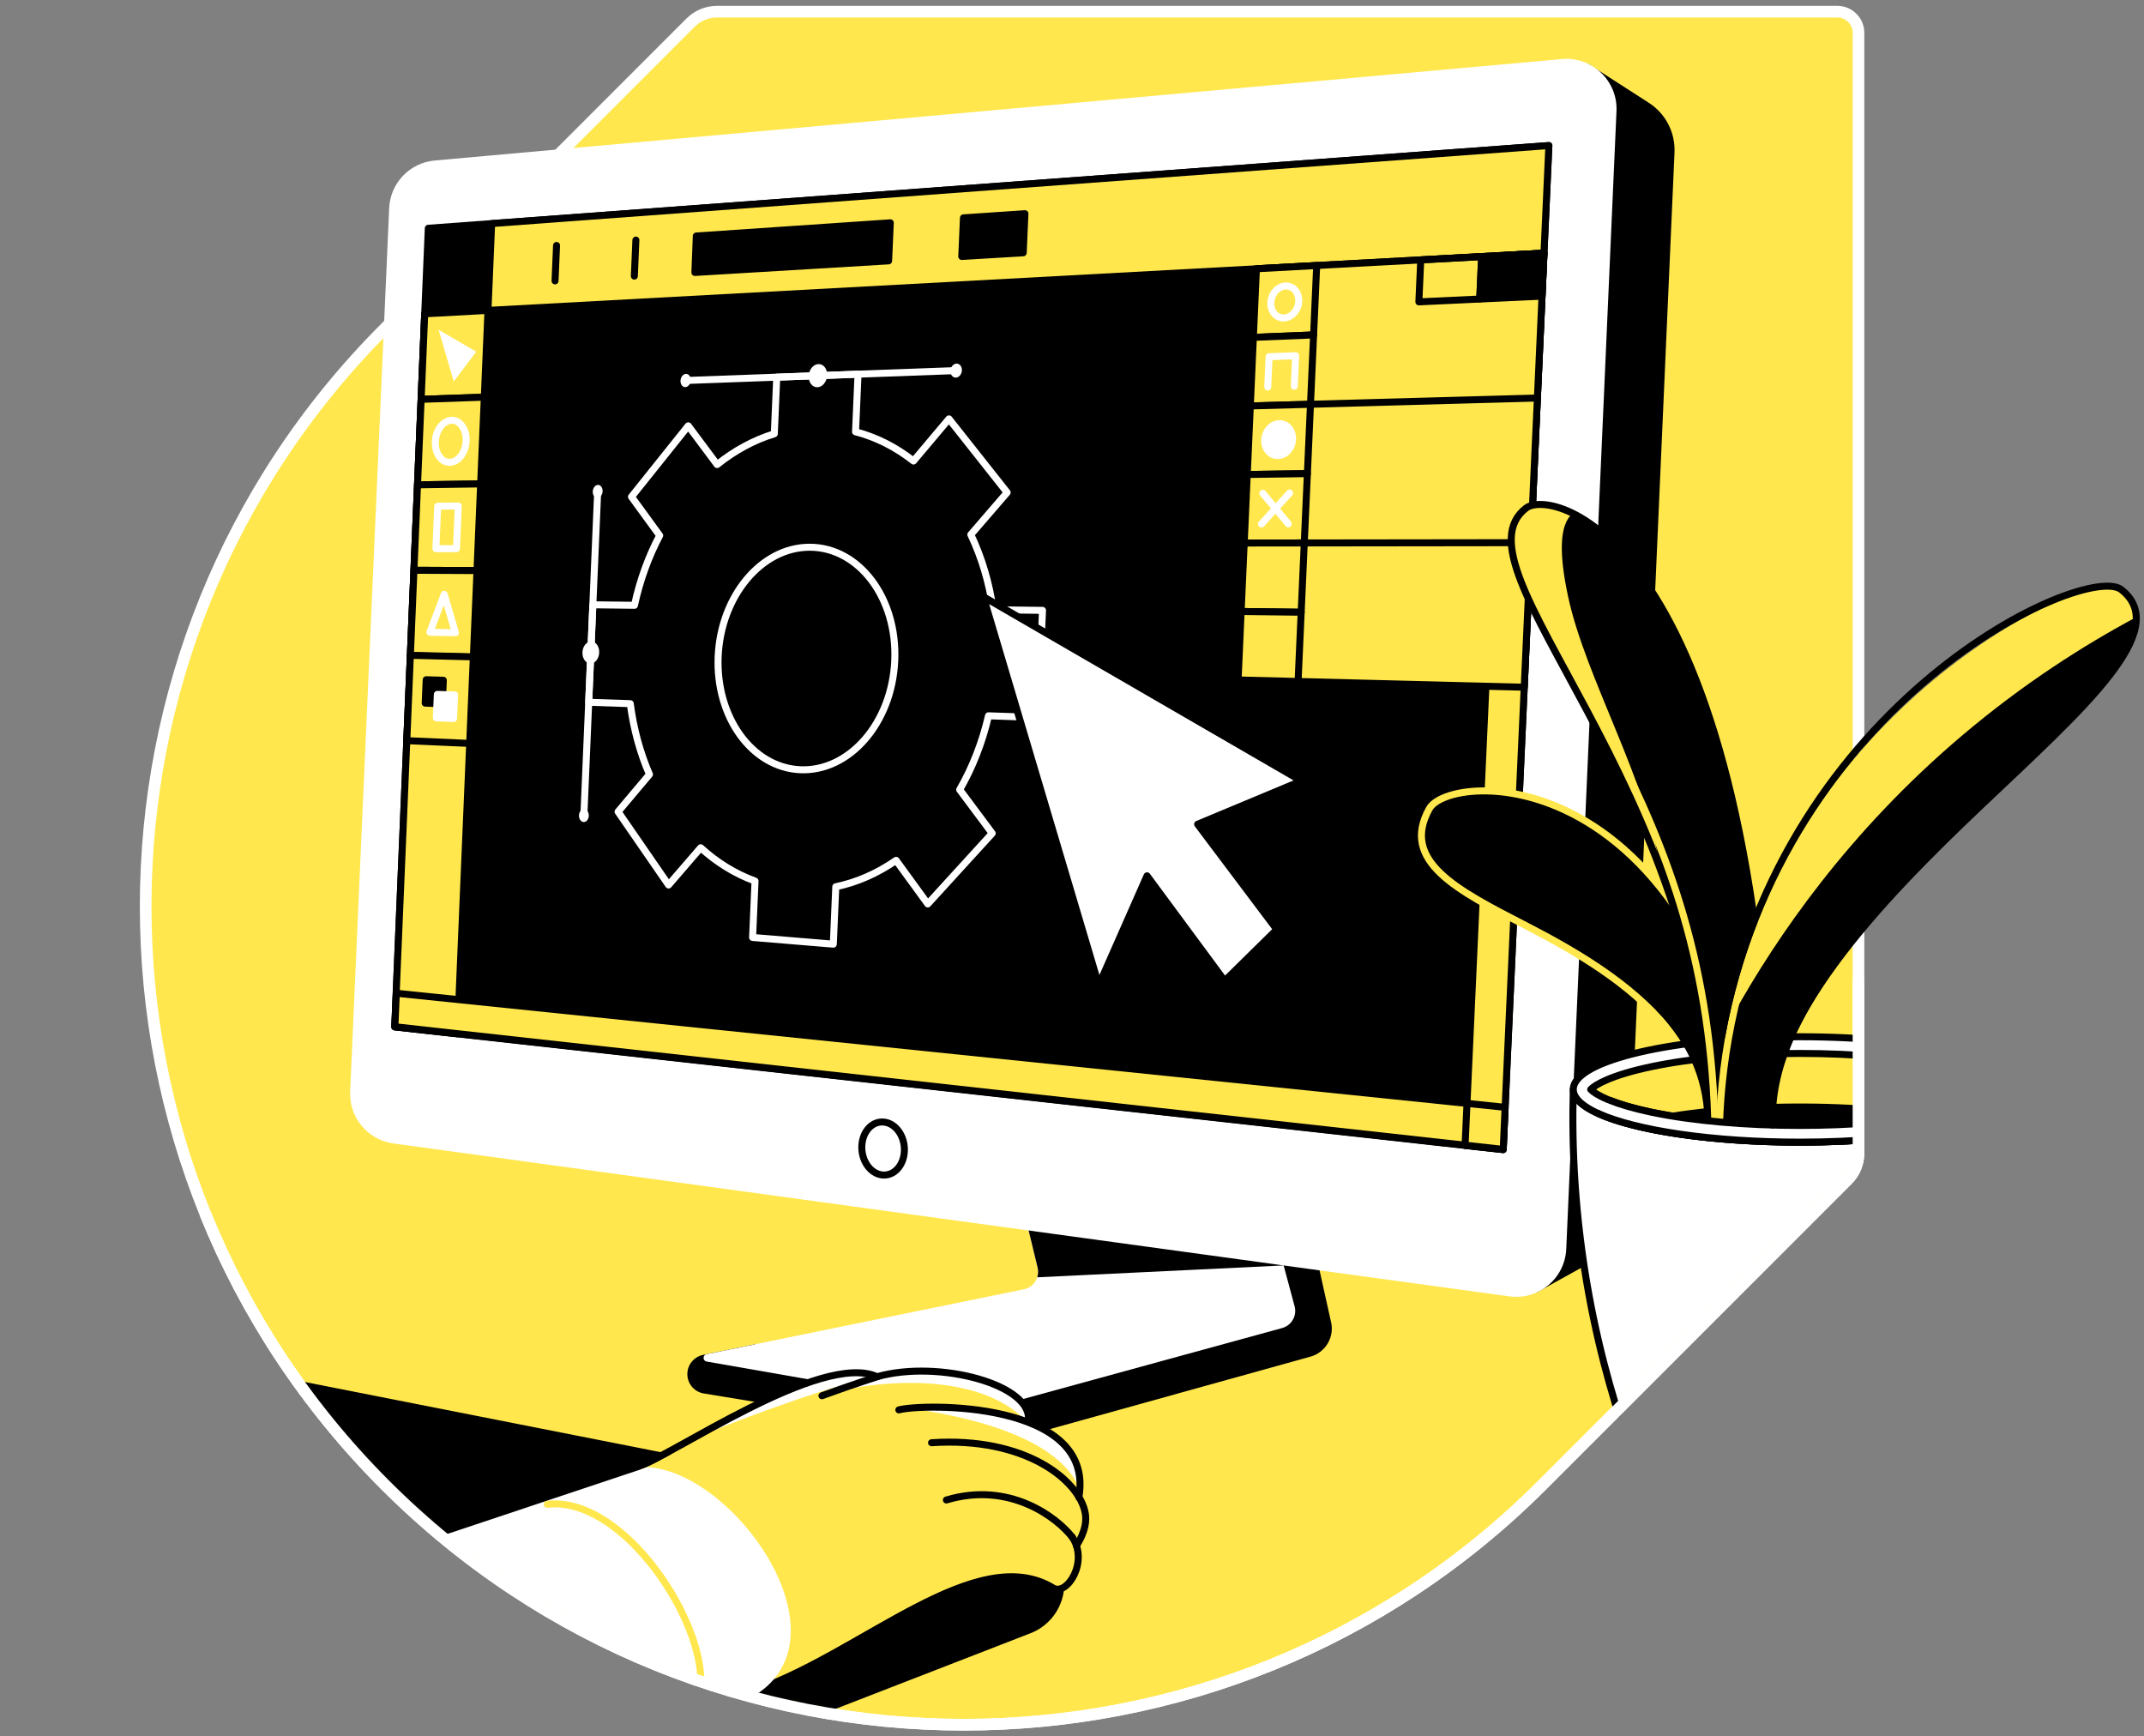<svg width="368" height="298" viewBox="0 0 368 298" fill="none" xmlns="http://www.w3.org/2000/svg">
<rect x="0" y="0" width="368" height="298" fill="#808080" stroke="none"/>
<g clip-path="url(#clip0_7468_1316)">
<path d="M123.083 2C121.376 2 119.743 2.676 118.532 3.887L66.132 56.29C11.292 111.126 11.292 200.031 66.132 254.87C120.967 309.71 209.872 309.71 264.705 254.87L317.112 202.463C318.319 201.259 318.995 199.623 318.995 197.919V5.643C318.995 3.63 317.365 2 315.352 2H123.083Z" fill="#FFE74D" stroke="white" stroke-width="2" stroke-linecap="round" stroke-linejoin="round"/>
<mask id="mask0_7468_1316" style="mask-type:luminance" maskUnits="userSpaceOnUse" x="25" y="2" width="351" height="294">
<path d="M123.083 2C121.376 2 119.743 2.676 118.532 3.887L64.541 27.413C62.735 29.219 62.577 59.944 60.887 61.82C11.348 116.948 13.098 201.84 66.132 254.87C120.968 309.71 209.872 309.71 264.705 254.87L317.112 202.463C318.319 201.259 318.995 199.623 318.995 197.919V168.342L375.939 105.178L357.263 94.991L318.995 117.064V5.643C318.995 3.63 317.365 2 315.352 2H123.083Z" fill="white"/>
</mask>
<g mask="url(#mask0_7468_1316)">
<path d="M224.888 232.84L171.956 247.556L120.735 239.137C119.137 238.844 117.976 237.454 117.976 235.828C117.976 234.23 119.099 232.854 120.665 232.533L129.528 230.721L144.635 237.746L216.571 203.174L222.319 199.242L228.422 226.708C229.14 229.376 227.556 232.121 224.888 232.84Z" fill="black"/>
<path d="M220.073 227.919L168.778 241.97L121.291 233.667C120.595 233.543 120.58 232.551 121.274 232.41L175.747 221.266C177.44 220.921 178.507 219.239 178.099 217.563L174.617 203.174H216.567L222.209 224.188C222.646 225.807 221.688 227.475 220.069 227.919H220.073Z" fill="white"/>
<path d="M178.039 219.211L220.33 217.173L174.621 203.171L178.102 217.56C178.239 218.127 178.204 218.693 178.039 219.211Z" fill="black"/>
<path d="M263.807 221.791L182.076 211.932L272.621 10.961L283.004 17.639C285.887 19.494 287.566 22.739 287.415 26.164L279.39 207.894C279.242 211.238 277.369 214.262 274.444 215.888L263.804 221.798L263.807 221.791Z" fill="black"/>
<path d="M259.083 222.484L67.522 196.24C63.122 195.638 59.905 191.784 60.102 187.345L66.797 35.727C66.987 31.43 70.327 27.931 74.611 27.547L268.101 10.138C273.283 9.673 277.686 13.88 277.457 19.078L268.833 214.35C268.612 219.404 264.092 223.171 259.08 222.484H259.083Z" fill="white"/>
<path d="M155.23 197.563C155.117 200.077 153.382 201.903 151.362 201.639C149.348 201.379 147.817 199.147 147.926 196.655C148.035 194.163 149.749 192.336 151.763 192.572C153.787 192.812 155.342 195.047 155.23 197.56V197.563Z" stroke="black" stroke-width="1.2" stroke-linecap="round" stroke-linejoin="round"/>
<path d="M258.01 197.3L67.758 176.237L73.516 39.173L265.852 24.981L258.01 197.3Z" fill="black" stroke="black" stroke-width="1.2" stroke-linecap="round" stroke-linejoin="round"/>
<path d="M265.011 43.457L83.756 53.27L84.386 38.371L265.852 24.981L265.011 43.457Z" fill="#FFE74D" stroke="black" stroke-width="1.2" stroke-linecap="round" stroke-linejoin="round"/>
<path d="M78.518 177.426L67.758 176.237L72.9 53.858L83.756 53.27L78.518 177.426Z" fill="#FFE74D" stroke="black" stroke-width="1.2" stroke-linecap="round" stroke-linejoin="round"/>
<path d="M258.01 197.299L251.47 196.574L258.404 43.812L265.011 43.457L258.01 197.299Z" fill="#FFE74D" stroke="black" stroke-width="1.2" stroke-linecap="round" stroke-linejoin="round"/>
<path d="M261.621 117.941L212.509 116.695L215.655 46.129L265.011 43.457L261.621 117.941Z" fill="#FFE74D" stroke="black" stroke-width="1.2" stroke-linecap="round" stroke-linejoin="round"/>
<path d="M265.011 43.457L254.314 44.034L253.983 51.32L264.676 50.828L265.011 43.457Z" fill="black" stroke="black" stroke-width="1.2" stroke-linecap="round" stroke-linejoin="round"/>
<path d="M254.314 44.034L243.86 44.601L243.536 51.806L253.983 51.32L254.314 44.034Z" stroke="black" stroke-width="1.2" stroke-linecap="round" stroke-linejoin="round"/>
<path d="M83.129 68.163L72.284 68.536L72.9 53.858L83.756 53.27L83.129 68.163Z" fill="#FFE74D" stroke="black" stroke-width="1.2" stroke-linecap="round" stroke-linejoin="round"/>
<path d="M82.499 83.048L71.665 83.207L72.284 68.536L83.129 68.163L82.499 83.048Z" fill="#FFE74D" stroke="black" stroke-width="1.2" stroke-linecap="round" stroke-linejoin="round"/>
<path d="M81.872 97.923L71.049 97.871L71.665 83.207L82.499 83.048L81.872 97.923Z" fill="#FFE74D" stroke="black" stroke-width="1.2" stroke-linecap="round" stroke-linejoin="round"/>
<path d="M81.246 112.791L70.436 112.524L71.049 97.871L81.873 97.923L81.246 112.791Z" fill="#FFE74D" stroke="black" stroke-width="1.2" stroke-linecap="round" stroke-linejoin="round"/>
<path d="M80.619 127.589L69.824 127.11L70.436 112.464L81.246 112.728L80.619 127.589Z" fill="#FFE74D" stroke="black" stroke-width="1.2" stroke-linecap="round" stroke-linejoin="round"/>
<path d="M178.13 123.143L178.94 104.752L170.464 104.646C169.802 99.989 168.489 95.642 166.634 91.749L172.871 84.52L162.882 71.887L156.793 79.117C153.79 76.751 150.439 75.041 146.846 74.104L147.275 64.221L133.322 64.731L132.903 74.446C129.377 75.526 126.071 77.336 123.09 79.729L118.131 73.08L108.391 85.259L113.227 91.904C111.306 95.544 109.831 99.578 108.901 103.882L101.756 103.794L101.045 120.521L108.183 120.764C108.743 125.1 109.869 129.19 111.475 132.907L106.086 139.306L114.755 151.879L120.267 145.491C123.034 148.011 126.173 149.961 129.595 151.203L129.176 160.887L143.03 162.038L143.456 152.185C147.117 151.422 150.608 149.873 153.804 147.655L159.246 155.132L170.305 143.016L164.719 135.526C166.909 131.732 168.598 127.458 169.665 122.847L178.13 123.136V123.143ZM137.314 132.098C129.042 131.71 122.823 123.016 123.266 112.668C123.71 102.316 130.672 93.918 138.965 93.914C147.43 93.914 154.044 102.622 153.576 113.372C153.107 124.115 145.754 132.495 137.31 132.101L137.314 132.098Z" fill="black" stroke="white" stroke-width="1.2" stroke-linecap="round" stroke-linejoin="round"/>
<path d="M117.969 65.291L164.117 63.601" stroke="white" stroke-width="1.2" stroke-linecap="round" stroke-linejoin="round"/>
<path d="M141.974 64.414C141.925 65.516 141.175 66.435 140.302 66.463C139.429 66.491 138.76 65.629 138.806 64.53C138.852 63.432 139.598 62.513 140.471 62.482C141.348 62.447 142.02 63.312 141.971 64.414H141.974Z" fill="white"/>
<path d="M118.556 65.269C118.528 65.896 118.113 66.421 117.631 66.438C117.148 66.456 116.775 65.963 116.803 65.336C116.832 64.71 117.243 64.189 117.729 64.168C118.215 64.147 118.585 64.643 118.56 65.269H118.556Z" fill="white"/>
<path d="M165.103 63.566C165.075 64.231 164.61 64.784 164.065 64.805C163.523 64.822 163.107 64.302 163.135 63.64C163.164 62.978 163.628 62.422 164.17 62.401C164.712 62.38 165.131 62.901 165.103 63.566Z" fill="white"/>
<path d="M100.232 139.598L102.587 84.33" stroke="white" stroke-width="1.2" stroke-linecap="round" stroke-linejoin="round"/>
<path d="M101.489 110.081C102.284 110.098 102.893 110.961 102.847 112.013C102.802 113.062 102.122 113.9 101.327 113.879C100.531 113.858 99.929 112.995 99.972 111.95C100.014 110.904 100.693 110.07 101.489 110.084V110.081Z" fill="white"/>
<path d="M100.264 138.852C100.728 138.88 101.084 139.398 101.059 140.014C101.035 140.63 100.633 141.105 100.169 141.077C99.704 141.049 99.349 140.528 99.377 139.915C99.405 139.303 99.799 138.828 100.264 138.852Z" fill="white"/>
<path d="M102.633 83.217C103.101 83.21 103.456 83.703 103.432 84.319C103.407 84.935 103.006 85.438 102.538 85.442C102.073 85.449 101.714 84.953 101.742 84.34C101.77 83.728 102.168 83.221 102.633 83.217Z" fill="white"/>
<path d="M258.341 190.038L68.025 170.46L67.782 176.208L258.013 197.261L258.341 190.038Z" fill="#FFE74D" stroke="black" stroke-width="1.2" stroke-linecap="round" stroke-linejoin="round"/>
<path d="M75.276 56.586L77.885 65.477L81.746 60.363L75.276 56.586Z" fill="white"/>
<path d="M80.01 75.674C79.926 77.673 78.666 79.317 77.205 79.345C75.748 79.374 74.636 77.79 74.72 75.804C74.805 73.819 76.051 72.175 77.508 72.133C78.972 72.091 80.095 73.675 80.01 75.674Z" stroke="white" stroke-width="1.2" stroke-miterlimit="10"/>
<path d="M78.349 94.164H74.819L75.125 86.878L78.659 86.843L78.349 94.164Z" stroke="white" stroke-width="1.2" stroke-linecap="round" stroke-linejoin="round"/>
<path d="M76.248 102.006L73.791 108.504L78.169 108.588L76.248 102.006Z" stroke="white" stroke-width="1.2" stroke-linecap="round" stroke-linejoin="round"/>
<path d="M75.924 120.778L72.981 120.672L73.15 116.656L76.093 116.744L75.924 120.778Z" fill="black" stroke="black" stroke-width="1.2" stroke-linecap="round" stroke-linejoin="round"/>
<path d="M77.853 123.312L74.893 123.196L75.065 119.173L78.022 119.271L77.853 123.312Z" fill="white" stroke="white" stroke-width="1.2" stroke-linecap="round" stroke-linejoin="round"/>
<path d="M225.469 57.48L215.131 57.902L215.655 46.129L226 45.569L225.469 57.48Z" fill="#FFE74D" stroke="black" stroke-width="1.2" stroke-linecap="round" stroke-linejoin="round"/>
<path d="M224.934 69.384L214.606 69.669L215.131 57.902L225.469 57.48L224.934 69.384Z" fill="#FFE74D" stroke="black" stroke-width="1.2" stroke-linecap="round" stroke-linejoin="round"/>
<path d="M224.402 81.285L214.082 81.433L214.606 69.669L224.934 69.384L224.402 81.285Z" fill="#FFE74D" stroke="black" stroke-width="1.2" stroke-linecap="round" stroke-linejoin="round"/>
<path d="M223.867 93.182L213.558 93.192L214.082 81.433L224.402 81.285L223.867 93.182Z" fill="#FFE74D" stroke="black" stroke-width="1.2" stroke-linecap="round" stroke-linejoin="round"/>
<path d="M223.336 105.072L213.033 104.945L213.558 93.193L223.867 93.182L223.336 105.072Z" fill="#FFE74D" stroke="black" stroke-width="1.2" stroke-linecap="round" stroke-linejoin="round"/>
<path d="M222.804 116.955L212.509 116.695L213.033 104.945L223.336 105.072L222.804 116.955Z" fill="#FFE74D" stroke="black" stroke-width="1.2" stroke-linecap="round" stroke-linejoin="round"/>
<path d="M224.934 69.384L263.881 68.307" stroke="black" stroke-width="1.2" stroke-linecap="round" stroke-linejoin="round"/>
<path d="M223.867 93.182L262.751 93.133" stroke="black" stroke-width="1.2" stroke-linecap="round" stroke-linejoin="round"/>
<path d="M222.92 51.711C222.853 53.232 221.72 54.509 220.397 54.569C219.077 54.629 218.063 53.45 218.13 51.94C218.197 50.43 219.32 49.149 220.639 49.082C221.963 49.015 222.987 50.191 222.917 51.711H222.92Z" stroke="white" stroke-width="1.2" stroke-linecap="round" stroke-linejoin="round"/>
<path d="M221.861 75.396C221.794 76.913 220.664 78.163 219.341 78.187C218.017 78.212 217.01 77.008 217.077 75.498C217.144 73.988 218.267 72.739 219.584 72.707C220.907 72.675 221.928 73.879 221.857 75.396H221.861Z" fill="white" stroke="white" stroke-width="1.2" stroke-linecap="round" stroke-linejoin="round"/>
<path d="M217.598 66.421L217.831 61.218L222.385 61.049L222.15 66.276" stroke="white" stroke-width="1.2" stroke-linecap="round" stroke-linejoin="round"/>
<path d="M221.358 84.611L216.521 89.923" stroke="white" stroke-width="1.2" stroke-linecap="round" stroke-linejoin="round"/>
<path d="M221.122 89.901L216.754 84.66" stroke="white" stroke-width="1.2" stroke-linecap="round" stroke-linejoin="round"/>
<path d="M95.526 42.126L95.269 48.202" stroke="black" stroke-width="1.2" stroke-linecap="round" stroke-linejoin="round"/>
<path d="M109.144 41.204L108.88 47.385" stroke="black" stroke-width="1.2" stroke-linecap="round" stroke-linejoin="round"/>
<path d="M152.523 44.77L119.274 46.762L119.514 40.5L152.812 38.24L152.523 44.77Z" fill="black" stroke="black" stroke-width="1.2" stroke-linecap="round" stroke-linejoin="round"/>
<path d="M165.078 44.017L175.627 43.386L175.92 36.674L165.367 37.389L165.078 44.017Z" fill="black" stroke="black" stroke-width="1.2" stroke-linecap="round" stroke-linejoin="round"/>
<path d="M251.797 189.366L251.47 196.574" stroke="black" stroke-width="1.2" stroke-linecap="round" stroke-linejoin="round"/>
<path d="M29.057 249.39L39.293 235.222L182.076 263.374V271.836C182.076 275.314 179.95 278.439 176.715 279.717L131.964 297.08C118.166 298.502 122.882 270.798 137.015 265.261C114.625 269.654 92.235 274.046 69.845 278.436L29.06 249.39H29.057Z" fill="black" stroke="black" stroke-width="1.2" stroke-linecap="round" stroke-linejoin="round"/>
<path d="M108.662 256.972L111.228 252.399C117.244 250.594 140.925 231.893 150.563 236.278C161.15 233.276 177.616 237.912 176.458 244.184C177.204 244.568 183.238 245.778 184.554 250.748C185.307 253.585 185.522 255.824 185.177 256.975C185.508 257.89 184.67 263.075 184.047 263.821C186.895 268.045 183.164 273.842 180.83 272.575C167.74 264.508 148.194 283.466 130.017 289.939C122.897 278.95 115.779 267.961 108.659 256.975L108.662 256.972Z" fill="#FFE74D"/>
<path d="M108.662 256.972L109.88 252.167C115.896 250.361 140.925 231.889 150.563 236.275C161.15 233.272 177.616 237.908 176.458 244.18C177.204 244.564 183.238 245.775 184.554 250.745C185.307 253.582 185.522 255.821 185.177 256.972C185.508 257.887 184.67 263.072 184.047 263.818C186.895 268.042 183.164 273.839 180.83 272.572C167.74 264.504 148.194 283.462 130.017 289.935C122.897 278.946 115.779 267.957 108.659 256.972H108.662Z" fill="#FFE74D"/>
<path d="M150.563 236.275C144.716 233.441 130.109 240.967 121.883 245.74C129.401 242.67 144.66 237.127 150.563 236.275Z" fill="white"/>
<path d="M150.563 236.275C149.183 235.648 142.474 238.411 141.08 239.541C146.997 237.454 167.278 234.237 176.455 244.18C177.613 237.908 161.147 233.272 150.559 236.275H150.563Z" fill="white"/>
<path d="M162.438 257.429C164.536 256.996 168.743 256.419 173.734 257.824C179.073 259.323 182.509 262.301 184.047 263.814" fill="#FFE74D"/>
<path d="M141.083 239.541C142.523 239.013 143.991 238.492 145.483 237.975C147.201 237.38 148.894 236.817 150.566 236.278" fill="#FFE74D"/>
<path d="M154.28 241.967C158.183 240.872 188.637 240.583 185.177 256.972Z" fill="#FFE74D"/>
<path d="M161.692 249.847C175.515 249.812 185.283 254.117 186.272 259.696C186.476 260.85 186.416 262.698 184.755 265.261C177.792 263.438 170.833 261.611 163.871 259.787" fill="#FFE74D"/>
<path d="M184.047 263.814C186.895 268.038 183.164 273.835 180.83 272.568C167.74 264.501 148.194 283.459 130.017 289.932C122.897 278.943 115.779 267.954 108.659 256.968L109.039 251.889C115.054 250.083 140.922 231.886 150.559 236.271C161.147 233.269 177.528 237.686 176.483 243.959" stroke="black" stroke-width="1.2" stroke-linecap="round" stroke-linejoin="round"/>
<path d="M162.438 257.429C173.244 254.184 181.372 260.375 184.05 263.814" stroke="black" stroke-width="1.2" stroke-linecap="round" stroke-linejoin="round"/>
<path d="M150.563 236.275C148.894 236.813 147.198 237.38 145.48 237.971C143.987 238.489 142.52 239.01 141.08 239.538" stroke="black" stroke-width="1.2" stroke-linecap="round" stroke-linejoin="round"/>
<path d="M159.89 247.602C176.085 246.521 185.286 254.117 186.275 259.696C186.479 260.85 186.42 262.698 184.758 265.261" stroke="black" stroke-width="1.2" stroke-linecap="round" stroke-linejoin="round"/>
<path d="M45.942 274.177L111.228 252.396C125.656 253.448 144.28 279.865 130.021 289.932C115.593 296.25 101.161 302.572 86.733 308.89L45.942 274.173V274.177Z" fill="white" stroke="white" stroke-width="1.2" stroke-linecap="round" stroke-linejoin="round"/>
<path d="M93.928 258.169C109.173 256.377 126.73 286.926 117.972 295.212" stroke="#FFE74D" stroke-width="1.2" stroke-linecap="round" stroke-linejoin="round"/>
<path d="M183.98 249.661C183.586 248.95 183.16 248.348 182.755 247.845C182.115 247.239 181.287 246.56 180.26 245.916C179.337 245.339 178.454 244.916 177.655 244.603C177.067 244.399 176.62 244.269 176.451 244.181C174.339 243.533 172.016 242.994 169.542 242.4C163.192 240.875 159.257 241.903 156.163 241.671C160.175 242.361 181.22 244.976 185.374 255.712C185.254 254.958 184.835 251.854 184.603 250.963C184.427 250.541 184.223 250.105 183.973 249.658L183.98 249.661Z" fill="white"/>
<path d="M154.28 241.967C158.183 240.872 188.109 240.288 185.177 256.972" stroke="black" stroke-width="1.2" stroke-linecap="round" stroke-linejoin="round"/>
<path d="M308.935 196.018C330.416 196.018 347.83 191.968 347.83 186.972C347.83 181.976 330.416 177.926 308.935 177.926C287.454 177.926 270.041 181.976 270.041 186.972C270.041 191.968 287.454 196.018 308.935 196.018Z" fill="#FFE74D"/>
<path d="M278.837 192.699C285.968 194.723 296.802 196.015 308.935 196.015C321.068 196.015 331.902 194.723 339.034 192.699C331.902 190.675 321.068 189.383 308.935 189.383C296.802 189.383 285.968 190.675 278.837 192.699Z" fill="black"/>
<path d="M308.935 196.018C287.454 196.018 270.041 191.97 270.041 186.972C269.763 196.68 270.255 208.693 272.726 222.209C274.722 233.128 277.566 242.593 280.456 250.414C299.657 249.942 318.854 249.471 338.055 248.996L347.735 187.571C346.408 192.287 329.548 196.015 308.935 196.015V196.018Z" fill="white" stroke="black" stroke-width="1.2" stroke-linecap="round" stroke-linejoin="round"/>
<path d="M308.935 180.791C318.351 180.791 327.369 181.59 334.324 183.044C341.402 184.522 344.137 186.209 344.841 186.972C344.141 187.736 341.402 189.422 334.324 190.9C327.369 192.354 318.351 193.153 308.935 193.153C299.52 193.153 290.502 192.354 283.547 190.9C276.468 189.422 273.733 187.736 273.029 186.972C273.73 186.209 276.468 184.522 283.547 183.044C290.502 181.59 299.52 180.791 308.935 180.791ZM308.935 177.926C287.454 177.926 270.041 181.974 270.041 186.969C270.041 191.963 287.454 196.015 308.935 196.015C330.417 196.015 347.83 191.967 347.83 186.969C347.83 181.971 330.417 177.926 308.935 177.926Z" fill="white" stroke="black" stroke-width="1.2" stroke-linecap="round" stroke-linejoin="round"/>
<path d="M301.653 191.798C294.75 157.476 279.199 142.992 266.144 137.979C255.715 133.974 246.88 136.008 245.324 138.796C240.333 147.75 249.974 152.724 261.818 158.81C269.946 162.984 279.111 167.683 285.306 174.554C289.463 179.162 292.283 184.744 292.554 191.802" fill="black"/>
<path d="M301.653 191.798C294.75 157.476 279.199 142.992 266.144 137.979C255.715 133.974 246.88 136.008 245.324 138.796C240.333 147.75 249.974 152.724 261.818 158.81C269.946 162.984 280.058 168.813 285.943 176.279" stroke="#FFE74D" stroke-width="1.2" stroke-linecap="round" stroke-linejoin="round"/>
<path d="M304.275 194.424C300.076 91.918 266.489 83.696 261.942 87.195C248.436 97.585 292.902 134.252 293.955 194.424" fill="black"/>
<path d="M269.974 88.099C266.078 86.174 263.089 86.311 261.945 87.191C252.259 94.643 272.385 115.607 284.937 149.06C282.811 134.171 272.163 116.329 269.171 102.474C267.661 95.495 267.51 90.035 269.974 88.092V88.099Z" fill="#FFE74D"/>
<path d="M304.275 194.424C300.076 91.918 266.489 83.696 261.942 87.195C248.436 97.585 292.902 134.252 293.955 194.424" stroke="black" stroke-width="1.2" stroke-linecap="round" stroke-linejoin="round"/>
<path d="M276.662 127.198C286.383 146.086 293.891 165.966 294.374 194.42" stroke="#FFE74D" stroke-width="1.2" stroke-linecap="round" stroke-linejoin="round"/>
<path d="M296.753 194.424C291.853 130.049 357.629 96.114 364.098 101.186C381.803 115.065 302.525 156.462 304.275 194.424" fill="black"/>
<path d="M366.671 105.913C366.601 104.104 365.799 102.517 364.098 101.186C358.351 96.681 305.841 122.946 297.587 173.966C304.916 160.855 317.154 142.844 336.813 126.202C347.362 117.272 357.703 110.718 366.675 105.913H366.671Z" fill="#FFE74D"/>
<path d="M308.988 144.417C305.092 151.193 300.604 160.721 297.802 172.727C296.042 180.26 295.338 187.088 295.141 192.822" stroke="#FFE74D" stroke-width="1.2" stroke-linecap="round" stroke-linejoin="round"/>
<path d="M332.599 191.235C325.908 192.474 317.594 193.149 308.935 193.149C299.52 193.149 290.502 192.35 283.547 190.897C280.333 190.224 278.02 189.513 276.38 188.862L274.381 191.122C280.85 194.029 293.888 196.015 308.932 196.015C318.654 196.015 327.538 195.184 334.356 193.811" fill="white"/>
<path d="M332.599 191.235C325.908 192.474 317.594 193.149 308.935 193.149C299.519 193.149 290.502 192.35 283.546 190.897C280.333 190.224 278.02 189.513 276.38 188.862" stroke="black" stroke-width="1.2" stroke-linecap="round" stroke-linejoin="round"/>
<path d="M274.384 191.122C280.854 194.029 293.891 196.015 308.935 196.015C318.657 196.015 327.541 195.184 334.359 193.811" stroke="black" stroke-width="1.2" stroke-linecap="round" stroke-linejoin="round"/>
<path d="M295.5 177.926C306.13 119.782 358.104 96.484 364.099 101.186C381.803 115.065 302.497 155.117 304.247 193.076" stroke="black" stroke-width="1.2" stroke-linecap="round" stroke-linejoin="round"/>
<path d="M223.378 134.023L168.778 102.404L188.598 169.063L196.88 150.306L210.2 168.335L219.151 159.524L205.56 141.457L223.378 134.023Z" fill="white" stroke="black" stroke-width="1.2" stroke-linecap="round" stroke-linejoin="round"/>
</g>
<path d="M35.283 208.419C42.14 225.321 52.422 241.16 66.132 254.87C120.967 309.71 209.872 309.71 264.705 254.87L317.112 202.463C318.319 201.259 318.995 199.623 318.995 197.919V168.342" stroke="white" stroke-width="2" stroke-linecap="round" stroke-linejoin="round"/>
</g>
<defs>
<clipPath id="clip0_7468_1316">
<rect width="368" height="297.99" fill="white"/>
</clipPath>
</defs>
</svg>

